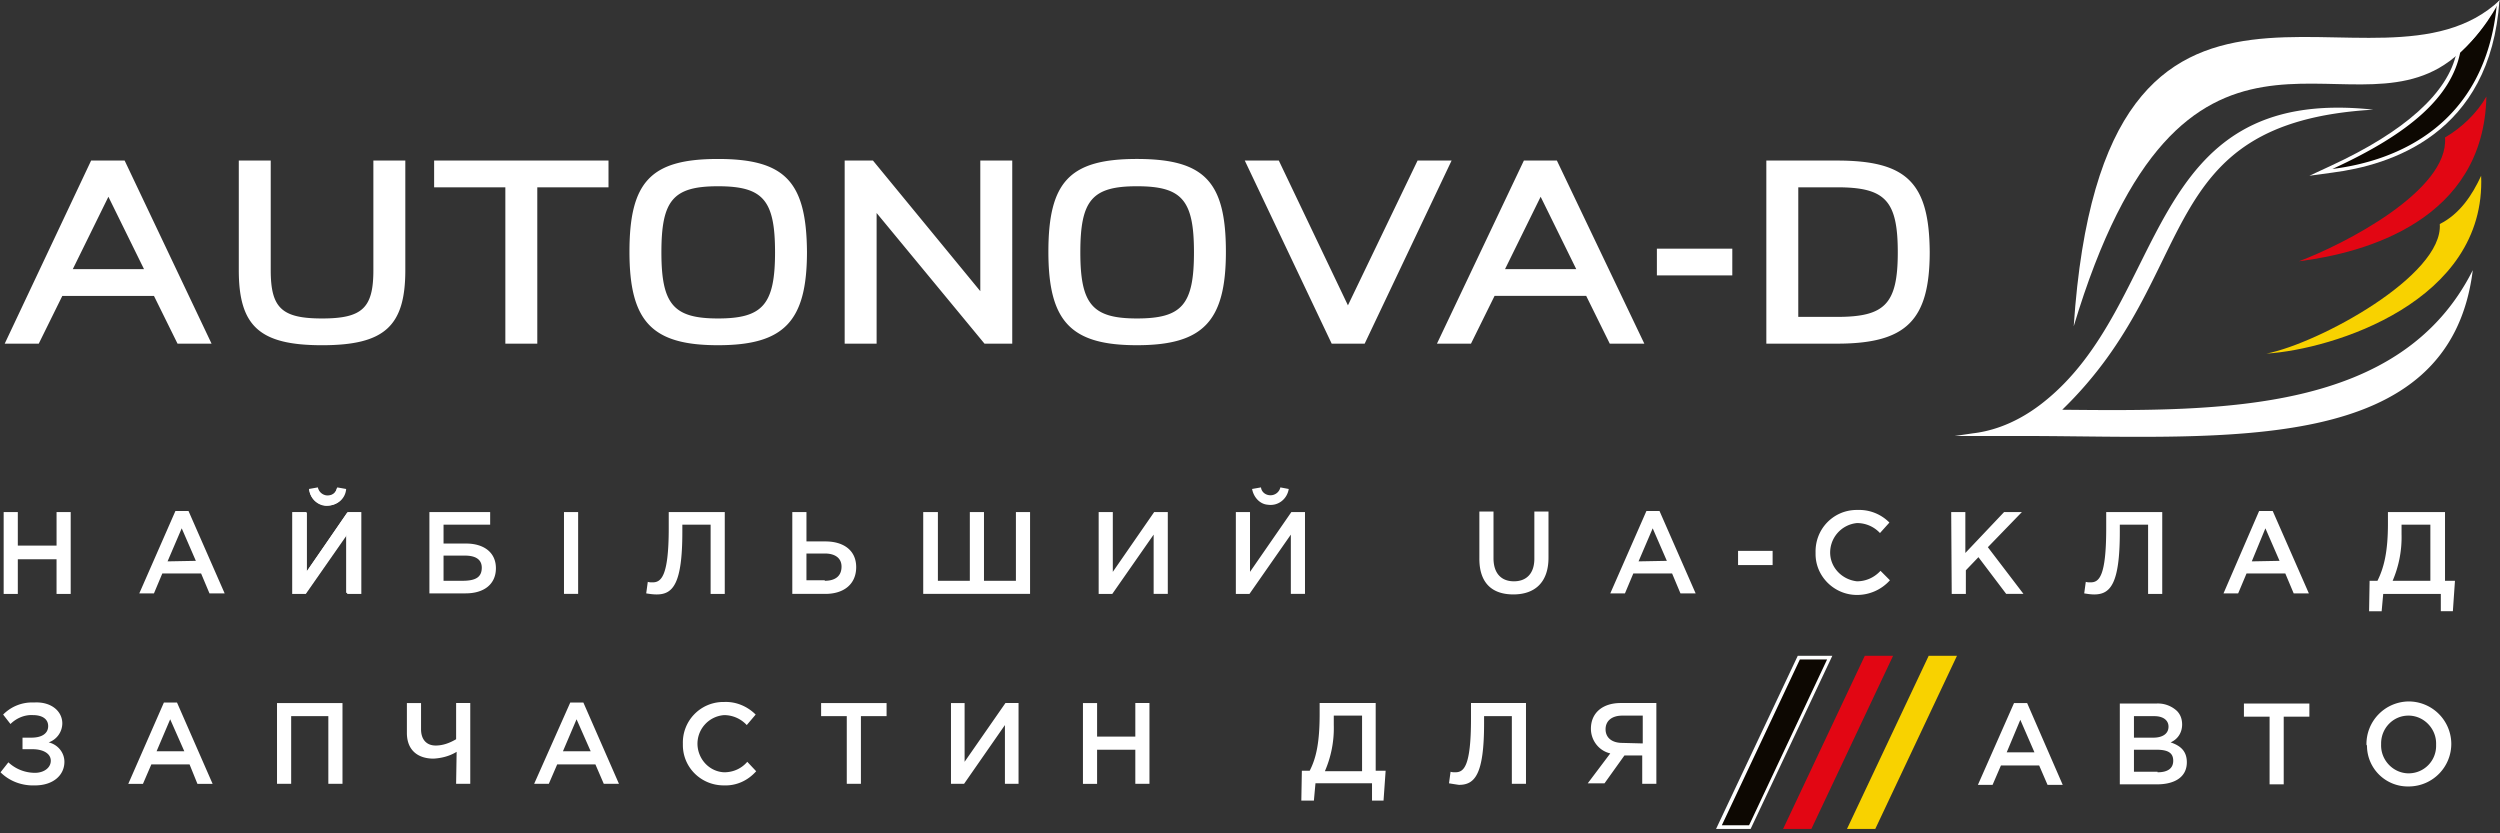 <svg width="189" height="63" fill="none" xmlns="http://www.w3.org/2000/svg"><rect width="100%" height="100%" fill="#333333" stroke="none"/><g clip-path="url(#clip0_640_60)"><path d="M6.889 12.137L.356 25.98H2.93l1.781-3.61h6.928l1.782 3.61h2.573L9.422 12.137H6.89zm-1.386 8.21l2.692-5.473 2.692 5.473H5.503zm22.724.08c0 2.855-.831 3.649-3.88 3.649-3.048 0-3.88-.794-3.88-3.65v-8.289h-2.414v8.29c0 4.244 1.583 5.672 6.294 5.672 4.712 0 6.295-1.428 6.295-5.672v-8.29h-2.415v8.29zm4.593-6.267h5.384v11.82h2.415V14.16h5.384v-2.023H32.82v2.023zm21.458-2.142c-5.068 0-6.691 1.706-6.691 7.02 0 5.276 1.702 7.06 6.69 7.06 4.989 0 6.73-1.784 6.73-7.06-.039-5.314-1.662-7.02-6.73-7.02zm0 12.058c-3.366 0-4.276-1.071-4.276-4.998 0-3.926.87-4.997 4.276-4.997 3.404 0 4.315 1.03 4.315 4.997 0 3.966-.95 4.998-4.316 4.998zm19.833-2.063l-8.116-9.876h-2.138V25.98h2.415v-9.877l8.156 9.877h2.098V12.137h-2.415v9.876zm11.837-9.995c-5.067 0-6.69 1.706-6.69 7.02 0 5.276 1.702 7.06 6.69 7.06 4.989 0 6.73-1.784 6.73-7.06 0-5.314-1.623-7.02-6.73-7.02zm0 12.058c-3.365 0-4.275-1.071-4.275-4.998 0-3.926.87-4.997 4.275-4.997 3.405 0 4.316 1.03 4.316 4.997 0 3.966-.91 4.998-4.316 4.998zm21.221-11.939l-5.265 10.947-5.226-10.947h-2.573l6.571 13.843h2.494l6.572-13.843h-2.573zm8.037 0l-6.572 13.843h2.573l1.782-3.61h6.928l1.781 3.61h2.613L117.7 12.137h-2.494zm-1.426 8.21l2.693-5.473 2.692 5.473h-5.385zm17.182-1.547h-5.701v2.023h5.701V18.8zm7.918-6.663h-5.345V25.98h5.345c5.226 0 7.007-1.745 7.007-6.942-.04-5.235-1.742-6.9-7.007-6.9zm0 11.82h-2.93V14.16h2.93c3.642 0 4.592.992 4.592 4.918 0 3.927-.99 4.879-4.592 4.879zm46.597-19.554l-.119.079-.198.159c.119-.08.198-.159.317-.238zM4.711 54.696a1.54 1.54 0 01-1.03 1.428c.674.159 1.188.754 1.188 1.468 0 1.03-.87 1.784-2.217 1.784-.99.04-1.94-.317-2.612-.991l.593-.754a2.944 2.944 0 002.02.794c.633 0 1.187-.357 1.187-.913 0-.555-.594-.872-1.385-.872h-.753v-.873h.673c.792 0 1.267-.317 1.267-.873 0-.555-.475-.832-1.148-.832-.633-.04-1.267.237-1.702.674l-.555-.714a3.068 3.068 0 012.336-.913c1.267-.079 2.138.635 2.138 1.587zm7.68-1.586h.99l2.692 6.148h-1.148l-.594-1.468h-2.89l-.633 1.468H9.699l2.692-6.148zm1.544 3.688l-1.069-2.42-1.029 2.42h2.098zm7.008-3.648h4.949v6.107h-1.07v-5.116h-2.81v5.116h-1.07V53.15zm13.579 3.688c-.514.317-1.108.476-1.742.515-1.187 0-2.019-.634-2.019-1.943v-2.26h1.07v1.982c0 .754.395 1.23 1.108 1.23.554 0 1.069-.198 1.544-.476v-2.737h1.069v6.108h-1.07l.04-2.42zm8.59-3.728h.99l2.692 6.148h-1.148l-.633-1.468h-2.89l-.634 1.468h-1.108l2.731-6.148zm1.544 3.688l-1.068-2.42-1.03 2.42h2.099zm6.969-.595a3.062 3.062 0 013.009-3.133h.118c.871-.04 1.742.317 2.376.952l-.673.793a2.338 2.338 0 00-1.703-.753 2.17 2.17 0 00-2.019 2.3c.08 1.11.95 1.983 2.02 2.023.672 0 1.306-.278 1.741-.793l.673.714c-.633.713-1.504 1.11-2.454 1.07-1.703 0-3.088-1.348-3.088-3.054v-.119zm12.391-2.063h-1.94v-.99h4.949v.99h-1.94v5.117h-1.069v-5.116zm7.878-.99h1.03v4.442l3.088-4.443h.99v6.108h-1.03v-4.442l-3.088 4.442h-.99V53.15zm9.977 0h1.069v2.538h2.89v-2.539h1.069v6.108H85.83V56.68h-2.89v2.578h-1.069V53.15zm16.549 5.116h.593c.515-.992.752-2.221.752-4.284v-.833h4.237v5.117h.752l-.159 2.26h-.871v-1.308h-4.275l-.119 1.309h-.95l.04-2.261zm4.552 0V54.1h-2.138v.714a8.186 8.186 0 01-.673 3.49h2.811v-.04zm6.572.952l.119-.873c.118.04.237.04.356.04.633 0 1.188-.397 1.188-4.046v-1.19h4.157v6.108h-1.069v-5.116h-2.099v.555c0 3.887-.712 4.64-1.9 4.64a30.86 30.86 0 01-.752-.118zm12.193-2.261c-.87-.198-1.464-.992-1.464-1.864 0-1.19.871-1.944 2.256-1.944h2.692v6.108h-1.069v-2.142h-1.346l-1.504 2.103h-1.267l1.702-2.261zm2.455-.754v-2.102h-1.544c-.792 0-1.267.397-1.267 1.031 0 .635.475 1.032 1.267 1.032l1.544.04zm28.069-3.053h.99l2.692 6.187h-1.148l-.634-1.468h-2.89l-.633 1.468h-1.109l2.732-6.188zm1.544 3.727l-1.069-2.459-1.029 2.46h2.098zm6.453-3.688h2.731a2.11 2.11 0 011.584.555c.277.278.396.635.396 1.031 0 .595-.317 1.11-.871 1.349.713.238 1.227.634 1.227 1.507 0 1.11-.91 1.666-2.256 1.666h-2.811v-6.108zm2.534 2.578c.673 0 1.148-.278 1.148-.833 0-.476-.396-.793-1.069-.793h-1.544v1.626h1.465zm.316 2.618c.752 0 1.188-.278 1.188-.873s-.396-.833-1.267-.833h-1.702v1.666h1.781v.04zm8.473-4.205h-1.94v-.991h4.948v.991h-1.94v5.117h-1.068V54.18zm7.323 2.103a3.222 3.222 0 013.167-3.253 3.222 3.222 0 013.247 3.173 3.222 3.222 0 01-3.167 3.253h-.04a3.087 3.087 0 01-3.167-3.094c-.04-.04-.04-.08-.04-.08zm5.266 0c.039-1.15-.871-2.142-2.019-2.182h-.08c-1.148 0-2.058.952-2.058 2.102v.08c-.04 1.15.871 2.142 2.019 2.181h.079a2.072 2.072 0 002.059-2.062v-.12zM.277 38.712h1.07v2.538h2.929v-2.538h1.069v6.187h-1.07v-2.618H1.347V44.9H.277v-6.187zm12.985-.08h.99l2.732 6.227h-1.148l-.634-1.507h-2.93l-.633 1.508h-1.108l2.731-6.228zm1.544 3.768l-1.068-2.459-1.07 2.499 2.138-.04zm7.284-3.688h1.07v4.521l3.127-4.521h1.03v6.187h-1.07v-4.482L23.12 44.9h-1.03v-6.187zm1.268-1.746l.673-.119c.079.397.475.675.87.595.317-.04.515-.277.595-.595l.673.12a1.322 1.322 0 01-1.386 1.229c-.752.04-1.346-.516-1.425-1.23z" fill="#fff"/><path d="M22.17 38.751h1.03v4.443l3.048-4.443h.99v6.069h-1.07v-4.403L23.12 44.82h-.95v-6.07zm1.227-1.705l.634-.12c.04.358.356.596.712.596.357 0 .673-.238.713-.595l.633.119c-.079.753-.791 1.269-1.544 1.19a1.348 1.348 0 01-1.148-1.19zm9.066 1.666h4.593v.952h-3.524v1.428h1.703c1.346 0 2.256.674 2.256 1.864s-.87 1.903-2.296 1.903h-2.732v-6.147zm2.495 5.196c.95 0 1.464-.238 1.464-.992 0-.595-.435-.912-1.266-.912h-1.624v1.904h1.426zm7.68-5.196h1.069v6.187h-1.07v-6.187zm6.215 6.148l.12-.873c.118.04.237.04.356.04.633 0 1.227-.397 1.227-4.086v-1.23h4.236V44.9h-1.069v-5.235h-2.138v.555c0 3.927-.712 4.72-1.94 4.72-.277 0-.554-.04-.792-.08zm11.045-6.148h1.07v2.22h1.425c1.385 0 2.335.675 2.335 1.944 0 1.27-.91 2.023-2.335 2.023h-2.495v-6.187zm2.455 5.196c.792 0 1.267-.357 1.267-1.071 0-.635-.475-.992-1.267-.992h-1.386v2.023h1.386v.04zm7.482-5.196h1.07v5.196h2.414v-5.196h1.07v5.196h2.414v-5.196h1.07v6.187h-8.077v-6.187h.04zm13.224 0h1.069v4.521l3.127-4.521h1.03v6.187h-1.07v-4.482L84.089 44.9h-1.03v-6.187zm10.371 0h1.07v4.521l3.127-4.521h1.03v6.187h-1.07v-4.482L94.46 44.9h-1.03v-6.187zm1.228-1.746l.673-.119c.04.357.356.595.713.595a.763.763 0 00.752-.595l.633.12c-.119.753-.792 1.308-1.583 1.19-.594-.04-1.07-.556-1.188-1.19zm17.182 5.276v-3.57h1.069v3.53c0 1.15.594 1.745 1.544 1.745.95 0 1.544-.595 1.544-1.705v-3.57h1.069v3.49c0 1.865-1.03 2.777-2.653 2.777s-2.573-.873-2.573-2.697zm12.629-3.61h.99l2.731 6.227h-1.148l-.633-1.507h-2.93l-.633 1.508h-1.109l2.732-6.228zm1.544 3.768l-1.069-2.459-1.069 2.499 2.138-.04zm5.384-.753h2.613v1.07h-2.613v-1.07zm5.86.119c-.04-1.745 1.306-3.173 3.048-3.213h.119a3.22 3.22 0 012.415.952l-.713.793a2.36 2.36 0 00-1.742-.754 2.24 2.24 0 00-2.019 2.38c.079 1.071.95 1.904 2.019 2.023.673 0 1.307-.278 1.782-.793l.712.714a3.327 3.327 0 01-2.494 1.11c-1.702 0-3.127-1.388-3.127-3.093v-.12zm10.254-3.054h1.069v3.093l2.929-3.093h1.346l-2.573 2.657 2.692 3.53h-1.306l-2.099-2.776-.95.991V44.9h-1.069l-.039-6.187zm10.055 6.148l.119-.873c.119.04.238.04.356.04.634 0 1.188-.397 1.188-4.086v-1.23h4.236V44.9h-1.069v-5.235h-2.138v.555c0 3.927-.712 4.72-1.939 4.72-.238 0-.515-.04-.753-.08zm13.223-6.228h1.029l2.732 6.227h-1.148l-.634-1.507h-2.929l-.634 1.508h-1.108l2.692-6.228zm1.544 3.768l-1.069-2.459-1.029 2.499 2.098-.04zm6.809 1.508h.594c.515-1.032.792-2.261.792-4.324v-.872h4.315v5.196h.752l-.158 2.3h-.911V44.9h-4.355l-.118 1.31h-.95l.039-2.301zm4.593 0v-4.244h-2.178v.713a8.364 8.364 0 01-.673 3.53h2.851zM147.787 32.96h5.463c15.163.04 31.949 1.547 33.691-12.533-5.424 10.788-18.963 10.67-31.038 10.55 10.65-10.312 6.611-21.696 23.516-22.687-17.617-1.904-15.321 14.715-25.1 22.25-2.217 1.706-4.157 2.103-5.186 2.222l-1.346.198z" fill="#fff"/><path d="M171.343 26.733c5.028-.317 16.627-3.927 16.231-13.446-.673 1.468-1.623 2.896-3.127 3.65.277 3.886-9.106 9.003-13.104 9.796z" fill="#F8D200"/><path d="M173.798 19.753c5.028-.635 13.975-3.094 14.173-12.455-.713 1.27-1.9 2.38-3.128 3.094.317 4.006-7.64 8.091-11.045 9.36z" fill="#E20613"/><path d="M174.589 13.287l1.623-.753c5.582-2.578 8.868-5.514 9.502-8.568v-.079l.079-.08c.752-.713 2.058-1.705 2.929-3.45L188.96 0c-.673 10.194-8.314 12.494-12.629 13.05l-1.742.237z" fill="#fff"/><path d="M185.991 3.966c-.673 3.332-3.761 6.109-9.66 8.806 4.83-.595 11.56-3.292 12.431-12.455a14.182 14.182 0 01-2.771 3.65z" fill="#0D0802"/><path d="M185.159 4.64c-7.918 5.831-20.151-7.337-28.386 20.03C159.03-9.042 179.656 8.846 188.999 0c0 0-1.267 2.737-3.84 4.64zM135.91 49.58l-6.176 13.088h2.613l6.176-13.088h-2.613z" fill="#fff"/><path d="M136.069 49.857h2.058l-5.898 12.534h-2.059l5.899-12.534z" fill="#0D0802"/><path d="M140.978 49.58h2.138l-6.176 13.088h-2.138l6.176-13.088z" fill="#E20613"/><path d="M145.808 49.58h2.138l-6.176 13.088h-2.138l6.176-13.088z" fill="#F8D200"/></g><defs><clipPath id="clip0_640_60"><path fill="#fff" d="M0 0h189v62.668H0z"/></clipPath></defs></svg>